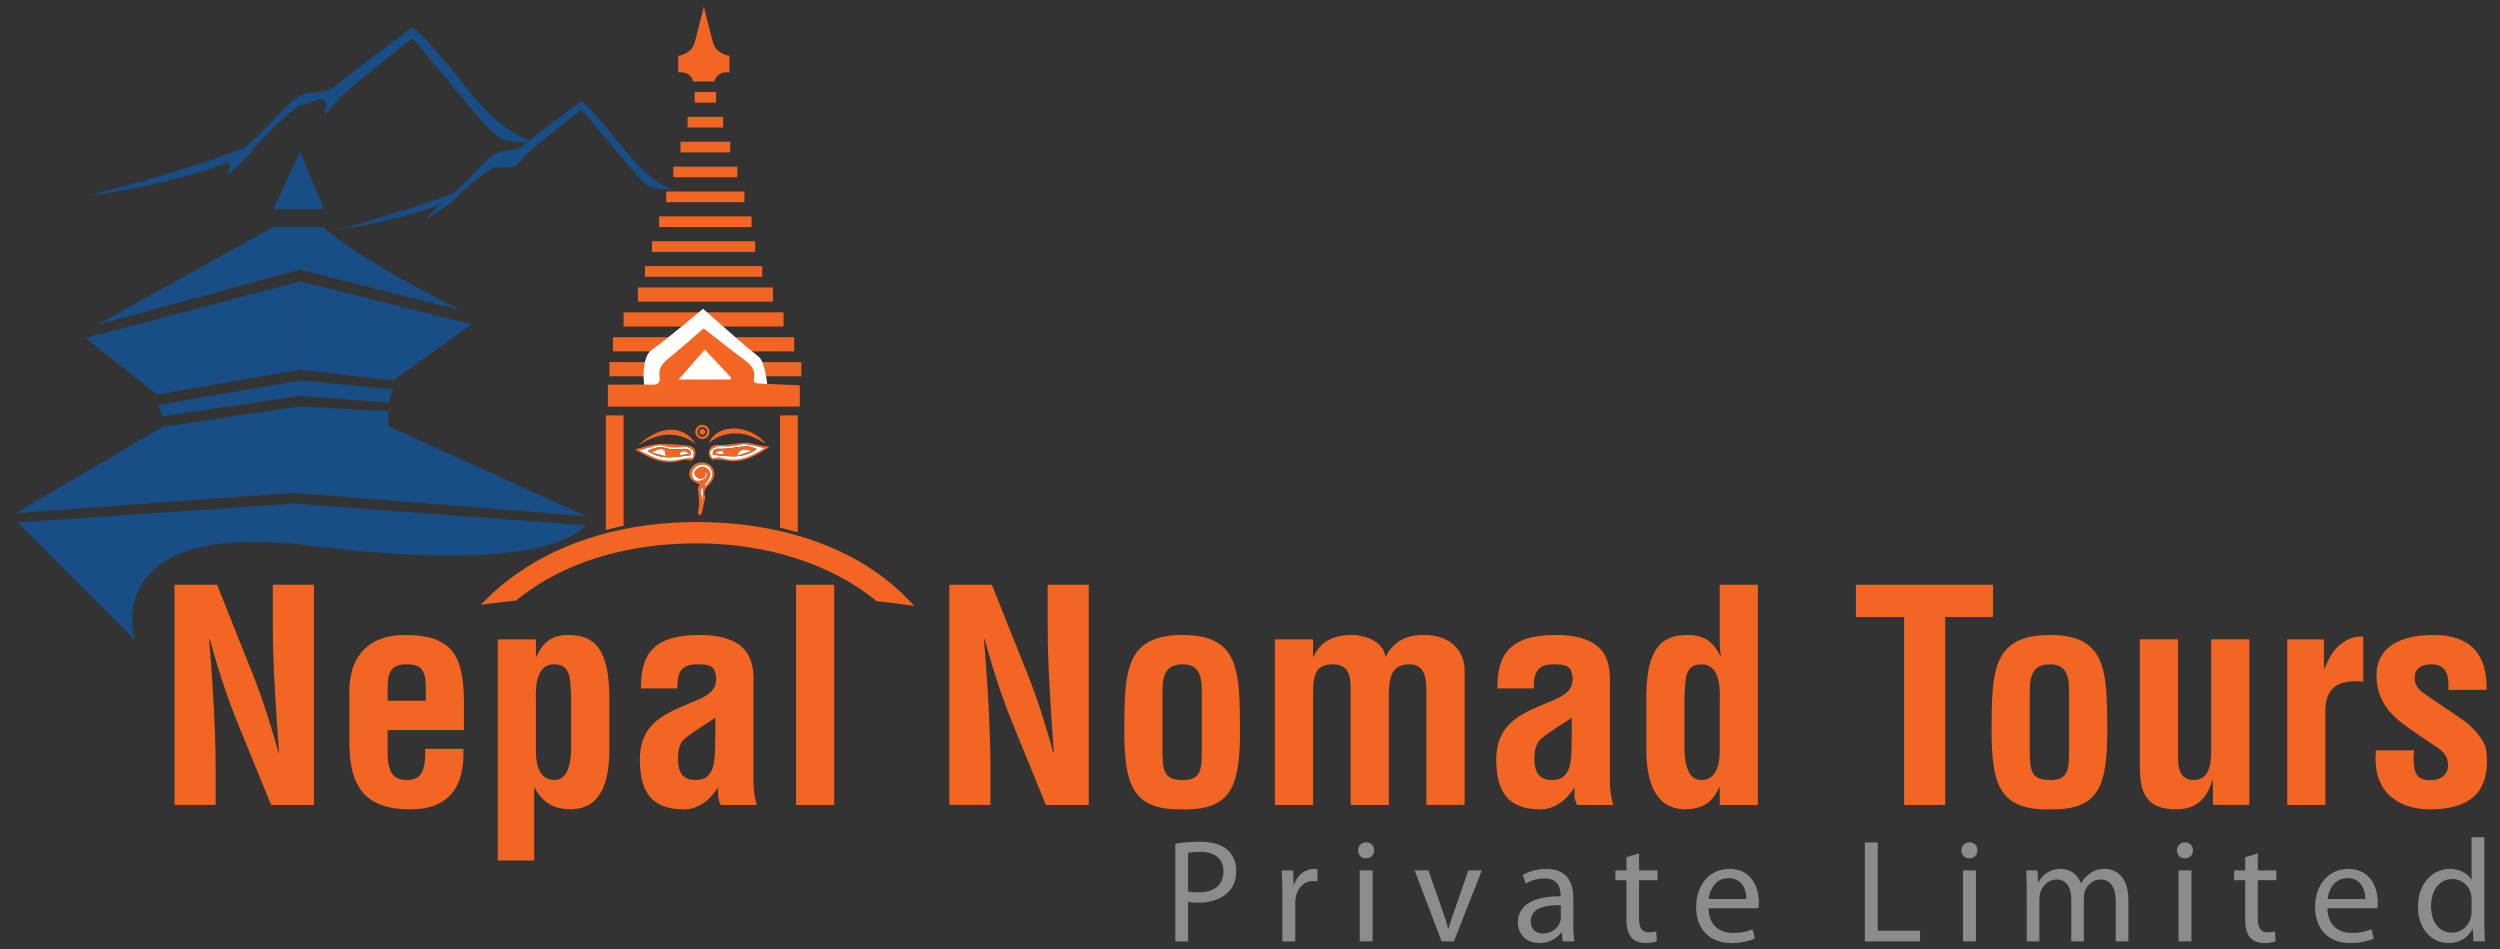 <?xml version="1.0" encoding="utf-8"?>
<!-- Generator: Adobe Illustrator 14.0.0, SVG Export Plug-In . SVG Version: 6.00 Build 43363)  -->
<!DOCTYPE svg PUBLIC "-//W3C//DTD SVG 1.1//EN" "http://www.w3.org/Graphics/SVG/1.1/DTD/svg11.dtd">
<svg version="1.1" id="Layer_1" xmlns="http://www.w3.org/2000/svg" xmlns:xlink="http://www.w3.org/1999/xlink" x="0px" y="0px"
	 width="158px" height="60px" viewBox="0 0 158 60" enable-background="new 0 0 158 60" xml:space="preserve">
<rect x="0" y="0" width="158" height="60" fill="#333333" stroke="none"/>
<g>
	<rect x="43.904" y="5.813" fill-rule="evenodd" clip-rule="evenodd" fill="#F26522" width="1.349" height="0.674"/>
	<rect x="43.455" y="7.385" fill-rule="evenodd" clip-rule="evenodd" fill="#F26522" width="2.246" height="0.674"/>
	<rect x="43.006" y="8.958" fill-rule="evenodd" clip-rule="evenodd" fill="#F26522" width="3.144" height="0.674"/>
	<rect x="42.557" y="10.53" fill-rule="evenodd" clip-rule="evenodd" fill="#F26522" width="4.042" height="0.674"/>
	<rect x="42.107" y="12.103" fill-rule="evenodd" clip-rule="evenodd" fill="#F26522" width="4.942" height="0.674"/>
	<rect x="41.658" y="13.674" fill-rule="evenodd" clip-rule="evenodd" fill="#F26522" width="5.841" height="0.674"/>
	<rect x="41.208" y="15.247" fill-rule="evenodd" clip-rule="evenodd" fill="#F26522" width="6.515" height="0.674"/>
	<rect x="40.76" y="16.819" fill-rule="evenodd" clip-rule="evenodd" fill="#F26522" width="7.412" height="0.674"/>
	<rect x="40.311" y="18.167" fill-rule="evenodd" clip-rule="evenodd" fill="#F26522" width="8.536" height="0.898"/>
	<rect x="39.411" y="19.74" fill-rule="evenodd" clip-rule="evenodd" fill="#F26522" width="10.109" height="0.898"/>
	<rect x="38.738" y="21.312" fill-rule="evenodd" clip-rule="evenodd" fill="#F26522" width="11.456" height="0.898"/>
	<rect x="38.514" y="22.884" fill-rule="evenodd" clip-rule="evenodd" fill="#F26522" width="12.129" height="0.899"/>
	<g>
		<path fill-rule="evenodd" clip-rule="evenodd" fill="#FFFFFF" d="M40.816,25.131c0,0-0.505-2.415,0.393-3.033
			c0.898-0.617,3.22-2.583,3.22-2.583c2.434,2.147,2.321,2.043,3.52,3.033c0.521,0.43,0.618,2.583,0.618,2.583H40.816z"/>
		<path fill="#184E85" d="M33.997,9.028c0,0-1.928-0.153-4.569-3.529c-2.939-3.757-3.393-3.755-3.393-3.755s-4.298,3.167-4.66,3.574
			c-0.363,0.407-1.267,0.543-1.72,0.543c-0.452,0-0.994,0.316-1.447,0.77c-0.453,0.452-2.534,2.669-2.85,2.759
			c-0.317,0.091-2.308,0.859-2.669,0.95c-0.362,0.091-2.986,0.905-3.257,0.996c-0.271,0.091-3.302,0.848-3.845,1.041
			c0,0,4.614-0.542,8.912-2.126c0,0,0.063,0.306-0.136,0.815c0,0,1.493-1.267,1.539-1.493c0.045-0.227,2.76-2.941,3.167-2.941
			s1.085-0.498,1.402-0.316c0.317,0.18,0.029,0.627,0.045,0.859c0.012,0.162,0.814-0.86,1.041-1.086
			c0.227-0.226,4.299-3.574,4.479-3.619c0.181-0.045,0.995,1.221,1.629,1.854c0.633,0.633,3.257,4.208,4.117,4.479
			C32.64,9.073,33.997,9.028,33.997,9.028"/>
		<path fill="#184E85" d="M42.82,11.983c0,0-1.248,0.173-3.5-2.702c-2.252-2.877-2.599-2.877-2.599-2.877s-3.292,2.426-3.569,2.738
			c-0.277,0.311-0.971,0.416-1.317,0.416c-0.347,0-0.763,0.242-1.109,0.589c-0.347,0.347-1.94,2.044-2.184,2.114
			c-0.242,0.069-1.766,0.658-2.044,0.728c-0.277,0.069-2.287,0.693-2.495,0.763c-0.208,0.069-2.46,0.762-2.946,0.796
			c0,0,3.535-0.416,6.827-1.629c0,0-0.549,0.368-0.939,0.961c0,0,1.979-1.308,2.014-1.481c0.034-0.173,2.056-1.833,2.369-1.833
			s1.066,0.072,1.166-0.004c0.389-0.296,0.624-0.659,0.797-0.832c0.173-0.173,3.292-2.737,3.43-2.772
			c0.139-0.034,0.763,0.936,1.248,1.421c0.485,0.485,2.496,3.223,3.154,3.431C41.781,12.018,42.82,11.983,42.82,11.983"/>
		<path fill-rule="evenodd" clip-rule="evenodd" fill="#F26522" d="M50.548,24.353v1.344h-12.13v-1.389h1.101
			c0.559,0,1.119-0.019,1.678,0.007c0.371,0.017,0.552-0.148,0.491-0.486c-0.104-0.564,0.192-0.878,0.586-1.197
			c0.736-0.596,1.441-1.228,2.196-1.876c0.846,0.656,1.678,1.326,2.536,1.958c0.421,0.312,0.759,0.617,0.641,1.206
			c-0.058,0.292,0.156,0.313,0.379,0.321C48.908,24.271,49.609,24.313,50.548,24.353 M46.166,23.988
			c0.015-0.04,0.029-0.081,0.043-0.121c-0.543-0.58-1.087-1.16-1.663-1.773c-0.571,0.651-1.1,1.254-1.663,1.894H46.166z"/>
		<path fill-rule="evenodd" clip-rule="evenodd" fill="#F26522" d="M45.147,5.149c0,0,0.128-0.666,0.957-0.57V3.531
			c0,0-0.854-0.103-1.049-0.864c-0.18-0.703-0.354-1.404-0.572-2.246c-0.219,0.842-0.392,1.543-0.572,2.246
			c-0.194,0.761-1.048,0.864-1.048,0.864v1.048c0.828-0.095,0.956,0.57,0.956,0.57H45.147z"/>
		<path fill-rule="evenodd" clip-rule="evenodd" fill="#F26522" d="M44.217,30.625c-0.176-0.102-0.375-0.17-0.507-0.305
			c-0.194-0.197-0.183-0.455-0.047-0.693c0.168-0.293,0.436-0.43,0.766-0.403c0.605,0.052,0.897,0.648,0.577,1.164
			c-0.058,0.095-0.13,0.182-0.21,0.258c-0.21,0.204-0.357,0.415-0.244,0.735c0.032,0.092-0.02,0.217-0.041,0.324
			c-0.046,0.232-0.092,0.467-0.153,0.695c-0.018,0.065-0.087,0.117-0.132,0.176c-0.04-0.056-0.124-0.12-0.113-0.165
			c0.112-0.501,0.067-0.996,0-1.496C44.098,30.813,44.188,30.696,44.217,30.625 M44.538,30.649c0.018,0.017,0.035,0.032,0.053,0.049
			c0.114-0.141,0.249-0.271,0.339-0.426c0.186-0.323,0.046-0.722-0.283-0.864c-0.331-0.144-0.784,0.059-0.89,0.394
			c-0.088,0.283,0.073,0.592,0.358,0.596c0.162,0.004,0.342-0.099,0.482-0.198c0.063-0.045,0.046-0.2,0.065-0.304
			c-0.026-0.009-0.053-0.017-0.079-0.025c0.043,0.262-0.099,0.401-0.319,0.388c-0.126-0.007-0.303-0.116-0.355-0.227
			c-0.099-0.213,0.072-0.373,0.242-0.47c0.199-0.112,0.414-0.093,0.59,0.073c0.176,0.168,0.2,0.375,0.085,0.582
			C44.747,30.371,44.636,30.506,44.538,30.649 M44.423,31.72v-0.935C44.134,31.07,44.423,31.4,44.423,31.72"/>
		<path fill-rule="evenodd" clip-rule="evenodd" fill="#F26522" d="M44.804,27.989c0.533-1.256,2.594-1.193,3.621,0.07
			c-0.562-0.317-1.115-0.636-1.788-0.664C45.965,27.369,45.368,27.542,44.804,27.989"/>
		<path fill-rule="evenodd" clip-rule="evenodd" fill="#F26522" d="M40.323,28.16c1.333-1.291,2.85-1.341,3.636-0.121
			C42.711,27.154,41.509,27.39,40.323,28.16"/>
		<path fill-rule="evenodd" clip-rule="evenodd" fill="#F26522" d="M45.077,29.117c-0.208-0.153-0.328-0.348-0.264-0.616
			c0.064-0.269,0.293-0.398,0.52-0.381c0.587,0.041,1.152-0.112,1.727-0.139c0.34-0.016,0.688,0.12,1.032,0.181
			c0.16,0.028,0.323,0.041,0.554,0.068c-0.89,0.598-1.739,1.085-2.817,0.867c-0.241-0.05-0.494-0.042-0.741-0.059
			C45.084,29.064,45.081,29.09,45.077,29.117 M48.308,28.325c-0.32-0.074-0.586-0.149-0.857-0.194
			c-0.206-0.035-0.43-0.087-0.624-0.039c-0.426,0.106-0.843,0.156-1.283,0.111c-0.179-0.018-0.391,0.084-0.551,0.188
			c-0.158,0.103-0.125,0.289-0.048,0.452c0.076,0.161,0.181,0.126,0.319,0.09c0.11-0.031,0.244-0.022,0.354,0.012
			C46.617,29.252,47.457,28.881,48.308,28.325"/>
		<path fill-rule="evenodd" clip-rule="evenodd" fill="#F26522" d="M40.13,28.4c0.524-0.126,0.986-0.309,1.456-0.331
			c0.655-0.031,1.32,0.025,1.971,0.11c0.393,0.052,0.508,0.476,0.277,0.801c-0.083,0.119-0.156,0.16-0.318,0.102
			c-0.131-0.05-0.31-0.023-0.454,0.02C41.966,29.43,41.065,28.972,40.13,28.4 M40.398,28.467c0.366,0.174,0.666,0.334,0.979,0.46
			c0.519,0.208,1.054,0.243,1.602,0.106c0.231-0.058,0.472-0.073,0.709-0.106c0.028,0.023,0.055,0.047,0.083,0.07
			c0.02-0.161,0.103-0.353,0.042-0.475c-0.065-0.13-0.257-0.205-0.406-0.284c-0.057-0.031-0.146-0.016-0.218-0.003
			c-0.455,0.081-0.897,0.03-1.343-0.082c-0.125-0.032-0.276-0.009-0.407,0.022C41.118,28.255,40.801,28.353,40.398,28.467"/>
		<path fill-rule="evenodd" clip-rule="evenodd" fill="#FFFFFF" d="M44.538,30.649c0.098-0.144,0.209-0.279,0.29-0.431
			c0.114-0.207,0.09-0.414-0.085-0.582c-0.176-0.167-0.391-0.185-0.59-0.073c-0.17,0.097-0.341,0.257-0.242,0.47
			c0.052,0.111,0.229,0.22,0.355,0.227c0.221,0.013,0.362-0.125,0.319-0.388c0.025,0.009,0.053,0.017,0.079,0.025
			c-0.019,0.104-0.003,0.258-0.065,0.304c-0.14,0.098-0.321,0.201-0.482,0.198c-0.285-0.004-0.446-0.313-0.358-0.596
			c0.106-0.335,0.56-0.538,0.89-0.394c0.329,0.142,0.469,0.541,0.283,0.864c-0.09,0.155-0.225,0.285-0.339,0.426
			C44.572,30.682,44.555,30.666,44.538,30.649"/>
		<path fill-rule="evenodd" clip-rule="evenodd" fill="#FFFFFF" d="M44.423,31.72c0-0.319-0.289-0.649,0-0.935V31.72z"/>
		<path fill-rule="evenodd" clip-rule="evenodd" fill="#FFFFFF" d="M48.308,28.325c-0.851,0.556-1.691,0.927-2.691,0.62
			c-0.11-0.034-0.244-0.043-0.354-0.012c-0.138,0.036-0.243,0.071-0.319-0.09c-0.077-0.164-0.11-0.349,0.048-0.452
			c0.16-0.104,0.373-0.207,0.551-0.188c0.44,0.044,0.857-0.005,1.283-0.111c0.194-0.048,0.418,0.004,0.624,0.039
			C47.722,28.176,47.988,28.251,48.308,28.325 M45.059,28.747c0.958,0.072,1.917,0.292,2.768-0.379
			c-0.222-0.061-0.443-0.181-0.655-0.167c-0.601,0.037-1.189,0.193-1.802,0.158C45.171,28.348,44.999,28.51,45.059,28.747"/>
		<path fill-rule="evenodd" clip-rule="evenodd" fill="#FFFFFF" d="M40.398,28.467c0.402-0.114,0.72-0.212,1.041-0.291
			c0.13-0.031,0.281-0.054,0.407-0.022c0.444,0.113,0.888,0.163,1.343,0.082c0.072-0.012,0.161-0.027,0.218,0.003
			c0.148,0.079,0.341,0.153,0.406,0.284c0.061,0.122-0.022,0.314-0.042,0.475c-0.028-0.023-0.056-0.047-0.084-0.07
			c-0.236,0.034-0.478,0.049-0.708,0.106c-0.547,0.136-1.083,0.102-1.602-0.106C41.064,28.801,40.765,28.641,40.398,28.467
			 M43.671,28.762c0.019-0.236-0.091-0.376-0.351-0.392c-0.173-0.011-0.348,0.024-0.523,0.023c-0.199-0.001-0.416,0.023-0.595-0.042
			c-0.464-0.169-0.873-0.044-1.276,0.139C41.786,29.115,42.735,28.87,43.671,28.762"/>
		<path fill-rule="evenodd" clip-rule="evenodd" fill="#F26522" d="M45.059,28.747C45,28.51,45.171,28.348,45.37,28.359
			c0.613,0.035,1.201-0.121,1.802-0.158c0.212-0.014,0.433,0.106,0.655,0.167C46.975,29.039,46.017,28.819,45.059,28.747
			 M46.54,28.809c0.339-0.112,0.633-0.207,0.928-0.304C46.981,28.336,46.684,28.436,46.54,28.809 M45.192,28.645
			c0.225,0.033,0.448,0.064,0.679,0.098C45.725,28.454,45.502,28.429,45.192,28.645"/>
		<path fill-rule="evenodd" clip-rule="evenodd" fill="#F26522" d="M43.671,28.762c-0.936,0.109-1.885,0.354-2.746-0.273
			c0.403-0.183,0.812-0.308,1.275-0.139c0.18,0.066,0.396,0.041,0.596,0.043c0.175,0.001,0.35-0.035,0.523-0.023
			C43.58,28.385,43.69,28.525,43.671,28.762 M41.19,28.583c0.382,0.106,0.688,0.192,1.039,0.292
			C41.926,28.28,41.902,28.272,41.19,28.583 M43.553,28.667c-0.349-0.223-0.575-0.184-0.636,0.111
			C43.126,28.741,43.334,28.705,43.553,28.667"/>
		<path fill-rule="evenodd" clip-rule="evenodd" fill="#FFFFFF" d="M46.54,28.809c0.144-0.373,0.441-0.473,0.928-0.304
			C47.173,28.602,46.879,28.697,46.54,28.809"/>
		<path fill-rule="evenodd" clip-rule="evenodd" fill="#FFFFFF" d="M45.192,28.645c0.31-0.216,0.533-0.191,0.679,0.098
			C45.64,28.709,45.417,28.678,45.192,28.645"/>
		<path fill-rule="evenodd" clip-rule="evenodd" fill="#FFFFFF" d="M41.19,28.583c0.712-0.312,0.736-0.304,1.039,0.292
			C41.878,28.775,41.572,28.689,41.19,28.583"/>
		<path fill-rule="evenodd" clip-rule="evenodd" fill="#FFFFFF" d="M43.553,28.667c-0.218,0.039-0.427,0.074-0.636,0.111
			C42.978,28.482,43.204,28.443,43.553,28.667"/>
		<path fill="#F26522" d="M44.39,27.747c-0.248,0-0.45-0.201-0.45-0.45s0.202-0.451,0.45-0.451c0.249,0,0.45,0.202,0.45,0.451
			S44.639,27.747,44.39,27.747 M44.39,26.998c-0.166,0-0.3,0.134-0.3,0.299c0,0.165,0.134,0.3,0.3,0.3s0.3-0.135,0.3-0.3
			C44.69,27.132,44.556,26.998,44.39,26.998"/>
		<path fill="#F26522" d="M44.577,27.297c0,0.103-0.083,0.187-0.187,0.187c-0.104,0-0.188-0.084-0.188-0.187
			c0-0.104,0.083-0.188,0.188-0.188C44.494,27.109,44.577,27.193,44.577,27.297"/>
	</g>
	<g>
		<defs>
			<path id="SVGID_1_" d="M41.812,28.82c0.452,0.145,1.146,0.028,1.188,0.007c0.041-0.021,0.104-0.348,0.104-0.348
				c-0.153,0.042-1.132-0.139-1.132-0.139C41.604,28.458,41.812,28.82,41.812,28.82"/>
		</defs>
		<clipPath id="SVGID_2_">
			<use xlink:href="#SVGID_1_"  overflow="visible"/>
		</clipPath>
		<path clip-path="url(#SVGID_2_)" fill="#F26522" d="M42.994,28.657c0,0.224-0.216,0.406-0.483,0.406s-0.483-0.182-0.483-0.406
			c0-0.225,0.216-0.407,0.483-0.407S42.994,28.432,42.994,28.657"/>
	</g>
	<g>
		<defs>
			<path id="SVGID_3_" d="M45.589,28.423c0,0,0.063,0.327,0.104,0.347c0.042,0.021,0.737,0.14,1.189-0.007
				c0,0,0.208-0.361-0.16-0.479C46.722,28.285,45.742,28.465,45.589,28.423"/>
		</defs>
		<clipPath id="SVGID_4_">
			<use xlink:href="#SVGID_3_"  overflow="visible"/>
		</clipPath>
		<path clip-path="url(#SVGID_4_)" fill="#F26522" d="M45.7,28.601c0,0.224,0.216,0.407,0.483,0.407
			c0.268,0,0.484-0.183,0.484-0.407c0-0.225-0.216-0.408-0.484-0.408C45.916,28.193,45.7,28.376,45.7,28.601"/>
	</g>
	<g>
		<path fill="#F26522" d="M57.16,38.208c-0.541-0.075-1.099-0.145-1.655-0.209l-0.066-0.008l-0.052-0.002
			c-2.827-2.344-6.948-3.648-11.308-3.648h-0.078c-4.05,0-7.793,1.031-10.538,2.978c-0.261,0.185-0.524,0.37-0.805,0.604
			l-0.052,0.033l-0.067,0.003c-0.519,0.057-1.021,0.116-1.495,0.179l-0.658,0.088l0.469-0.471c0.552-0.552,1.166-1.037,1.827-1.506
			c2.991-2.121,7.01-3.257,11.315-3.257h0.082c4.338,0,8.346,1.103,11.284,3.165c0.732,0.515,1.402,1.071,1.99,1.688l0.442,0.456
			L57.16,38.208z"/>
		<path fill="#F26522" d="M39.411,26.254h-1.123v7.239c0.45-0.095,0.674-0.181,1.123-0.257V26.254z"/>
		<path fill="#F26522" d="M50.418,26.254h-1.123v7.102c0.449,0.085,0.674,0.179,1.123,0.283V26.254z"/>
		<path fill="#F26522" d="M49.295,34.341h1.123v-0.238c-0.449-0.107-0.674-0.206-1.123-0.294V34.341z"/>
	</g>
	<g>
		<path fill="#F26522" d="M17.244,36.956h2.598v13.918h-2.709l-2.023-4.955c-0.686-1.651-1.244-3.34-1.855-5.53h-0.038
			c0.093,1.151,0.204,2.562,0.278,3.972c0.074,1.392,0.131,2.783,0.131,3.897v2.616h-2.599V36.956h2.691l2.022,5.066
			c0.668,1.613,1.225,3.265,1.856,5.528h0.037c-0.093-1.261-0.186-2.616-0.26-3.951c-0.074-1.337-0.13-2.673-0.13-3.916V36.956z"/>
		<path fill="#F26522" d="M22.086,44.008c-0.111-2.468,1.151-3.878,3.526-3.878c3.359,0,3.711,1.744,3.711,4.602v1.41h-4.825v1.521
			c0.019,1.373,0.538,1.634,1.262,1.634c0.891,0,1.15-0.649,1.113-1.968h2.412c0.094,2.339-0.872,3.823-3.34,3.823
			c-2.783,0-3.916-1.317-3.86-4.397V44.008z M26.911,44.286v-0.91c-0.019-1.057-0.296-1.392-1.262-1.392
			c-1.206,0-1.15,0.929-1.15,1.875v0.427H26.911z"/>
		<path fill="#F26522" d="M33.869,41.503h0.038c0.445-1.021,1.094-1.392,2.097-1.373c1.559,0.036,2.449,0.872,2.505,3.748v3.785
			c-0.056,1.671-0.464,3.489-2.505,3.489c-0.947-0.056-1.615-0.296-2.208-1.355h-0.037v4.584h-2.301V40.408h2.412V41.503z
			 M33.869,47.44c0,1.207,0.39,1.856,1.17,1.856c0.742,0,1.001-0.798,1.057-1.8v-3.489c-0.074-1.039,0.037-2.023-1.095-2.023
			c-1.132,0-1.169,1.485-1.132,2.32V47.44z"/>
		<path fill="#F26522" d="M45.542,50.874c-0.167-0.334-0.186-0.705-0.149-1.077h-0.037c-0.278,0.428-0.594,0.779-0.966,1.002
			c-0.353,0.223-0.742,0.354-1.15,0.354c-1.949,0-2.802-0.983-2.802-3.137c0-2.394,1.689-2.969,3.582-3.748
			c1.02-0.427,1.392-0.892,1.188-1.745c-0.111-0.464-0.482-0.538-1.132-0.538c-1.095,0-1.281,0.576-1.262,1.521h-2.301
			c-0.019-1.984,0.63-3.376,3.656-3.376c3.284,0,3.488,1.726,3.452,3.099v6.18c0,0.5,0.074,0.983,0.204,1.466H45.542z
			 M45.207,45.363c-0.594,0.407-1.318,0.816-1.949,1.335c-0.352,0.297-0.408,0.816-0.408,1.263c0,0.797,0.241,1.336,1.132,1.336
			c1.429,0,1.169-1.8,1.225-2.803V45.363z"/>
		<path fill="#F26522" d="M50.31,50.874V36.956h2.412v13.918H50.31z"/>
		<path fill="#F26522" d="M66.212,36.956h2.598v13.918H66.1l-2.022-4.955c-0.687-1.651-1.243-3.34-1.855-5.53h-0.037
			c0.092,1.151,0.205,2.562,0.278,3.972c0.074,1.392,0.13,2.783,0.13,3.897v2.616h-2.598V36.956h2.691l2.022,5.066
			c0.668,1.613,1.225,3.265,1.856,5.528h0.037c-0.093-1.261-0.186-2.616-0.26-3.951c-0.074-1.337-0.129-2.673-0.129-3.916V36.956z"
			/>
		<path fill="#F26522" d="M71.055,46.013c0.019-3.582,0.056-5.883,3.693-5.883c3.581,0,3.6,2.301,3.619,5.883
			c0.019,3.637-0.501,5.195-3.619,5.14C71.575,51.208,71.036,49.649,71.055,46.013z M73.467,47.46c0,1.279,0.111,1.837,1.28,1.837
			c1.114,0,1.206-0.558,1.206-1.837v-3.489c0-0.983,0-1.986-1.206-1.986c-1.28,0-1.28,1.003-1.28,1.986V47.46z"/>
		<path fill="#F26522" d="M82.986,41.483h0.036c0.539-1.15,1.522-1.317,2.302-1.354c0.891-0.019,2.079,0.37,2.227,1.354h0.038
			c0.463-0.909,1.224-1.354,2.412-1.354c1.781,0,2.56,1.112,2.56,2.226v8.519h-2.412v-7.07c0-0.946-0.092-1.874-1.149-1.819
			c-1.039,0.056-1.226,0.779-1.226,2.005v6.885h-2.412v-7.2c0-0.928-0.074-1.708-1.188-1.689c-1.132,0.019-1.187,0.854-1.187,2.005
			v6.885h-2.413V40.408h2.413V41.483z"/>
		<path fill="#F26522" d="M99.667,50.874c-0.167-0.334-0.185-0.705-0.147-1.077h-0.037c-0.278,0.428-0.594,0.779-0.966,1.002
			c-0.352,0.223-0.742,0.354-1.15,0.354c-1.948,0-2.801-0.983-2.801-3.137c0-2.394,1.688-2.969,3.581-3.748
			c1.02-0.427,1.392-0.892,1.188-1.745c-0.112-0.464-0.482-0.538-1.133-0.538c-1.094,0-1.28,0.576-1.262,1.521h-2.302
			c-0.018-1.984,0.633-3.376,3.656-3.376c3.284,0,3.49,1.726,3.452,3.099v6.18c0,0.5,0.074,0.983,0.205,1.466H99.667z
			 M99.334,45.363c-0.594,0.407-1.317,0.816-1.949,1.335c-0.352,0.297-0.408,0.816-0.408,1.263c0,0.797,0.241,1.336,1.132,1.336
			c1.43,0,1.17-1.8,1.226-2.803V45.363z"/>
		<path fill="#F26522" d="M108.686,49.76h-0.037c-0.464,1.059-1.132,1.337-2.078,1.393c-2.042,0-2.468-1.855-2.523-3.526v-3.785
			c0.056-2.877,0.964-3.675,2.523-3.711c1.021-0.019,1.67,0.333,2.153,1.335h0.036c-0.055-0.313-0.074-0.611-0.074-0.928v-3.581
			h2.412v13.918h-2.412V49.76z M108.686,44.305c0.038-0.835,0-2.32-1.132-2.32s-1.021,0.984-1.095,2.023v3.489
			c0.056,1.002,0.315,1.8,1.058,1.8c0.779,0,1.169-0.649,1.169-1.856V44.305z"/>
		<path fill="#F26522" d="M117.296,36.956h8.666v2.041h-3.024v11.877h-2.599V38.997h-3.043V36.956z"/>
		<path fill="#F26522" d="M125.868,46.013c0.019-3.582,0.056-5.883,3.692-5.883c3.582,0,3.601,2.301,3.619,5.883
			c0.019,3.637-0.501,5.195-3.619,5.14C126.388,51.208,125.849,49.649,125.868,46.013z M128.28,47.46
			c0,1.279,0.111,1.837,1.28,1.837c1.113,0,1.206-0.558,1.206-1.837v-3.489c0-0.983,0-1.986-1.206-1.986
			c-1.28,0-1.28,1.003-1.28,1.986V47.46z"/>
		<path fill="#F26522" d="M139.859,49.315h-0.037c-0.372,1.243-1.077,1.818-2.246,1.837c-1.91,0-2.337-0.983-2.337-2.728v-8.017
			h2.412v7.162c0,0.464-0.02,0.983,0.24,1.393c0.205,0.223,0.427,0.334,0.742,0.334c1.133,0,1.114-1.281,1.114-2.098v-6.791h2.413
			v10.466h-2.302V49.315z"/>
		<path fill="#F26522" d="M146.873,42.263h0.037c0.298-0.76,0.594-1.188,0.945-1.484c0.688-0.575,1.151-0.538,1.504-0.557v2.858
			c-1.336-0.13-2.356,0.204-2.394,1.744v6.05h-2.413V40.408h2.32V42.263z"/>
		<path fill="#F26522" d="M152.569,47.422c-0.186,1.93,0.557,1.875,1.113,1.875c0.687,0,1.169-0.501,1.002-1.17
			c-0.037-0.593-0.723-0.928-1.188-1.243l-1.317-0.91c-1.206-0.833-1.985-1.799-1.985-3.303c0-1.614,1.279-2.541,3.6-2.541
			c2.338,0,3.415,1.225,3.358,3.47h-2.411c0.054-1.169-0.278-1.615-1.113-1.615c-0.576,0-1.021,0.261-1.021,0.854
			c0,0.612,0.444,0.891,0.908,1.206l1.968,1.336c0.611,0.353,1.578,1.354,1.65,2.06c0.205,1.819-0.24,3.712-3.581,3.712
			c-1.28,0-3.675-0.539-3.396-3.73H152.569z"/>
	</g>
	<g>
		<polygon fill="#184E85" points="18.961,9.578 20.483,13.225 17.274,13.225 		"/>
		<path fill="#184E85" d="M29.086,19.609c0,0-6.92-3.463-8.604-5.26h-3.208L6.148,20.525l12.813-3.479L29.086,19.609z"/>
		<polygon fill="#184E85" points="29.809,20.496 18.971,17.784 18.971,23.365 24.856,24.048 		"/>
		<polygon fill="#184E85" points="5.401,21.356 9.917,24.939 18.971,23.365 18.971,17.784 		"/>
		<polygon fill="#184E85" points="24.829,24.607 24.554,25.45 18.973,25.023 10.27,26.31 9.995,25.59 18.973,24.042 		"/>
		<polygon fill="#184E85" points="24.531,25.987 24.555,26.948 37.045,32.625 18.533,31.146 1,32.432 10.292,26.97 18.877,25.689 		
			"/>
		<path fill-rule="evenodd" clip-rule="evenodd" fill="#184E85" d="M37.007,33.197l-18.405-1.373L1.112,33.016l7.402,7.423
			c0,0-2.352-7.6,11.004-5.959C33.28,36.171,36.275,34.021,37.007,33.197"/>
	</g>
	<g>
		<path fill="#8A8C8E" d="M74.28,53.319c0.39-0.065,0.9-0.121,1.55-0.121c0.798,0,1.382,0.186,1.753,0.52
			c0.334,0.298,0.547,0.752,0.547,1.309c0,0.566-0.167,1.011-0.482,1.336c-0.437,0.454-1.123,0.687-1.912,0.687
			c-0.241,0-0.464-0.009-0.65-0.056v2.505H74.28V53.319z M75.087,56.335c0.176,0.045,0.399,0.064,0.668,0.064
			c0.974,0,1.568-0.481,1.568-1.327c0-0.835-0.594-1.233-1.475-1.233c-0.353,0-0.622,0.028-0.761,0.064V56.335z"/>
		<path fill="#8A8C8E" d="M81.044,56.409c0-0.528-0.009-0.983-0.037-1.401h0.714l0.037,0.892h0.028
			c0.203-0.604,0.705-0.984,1.252-0.984c0.085,0,0.148,0.009,0.224,0.019v0.771c-0.084-0.02-0.167-0.02-0.278-0.02
			c-0.575,0-0.984,0.428-1.095,1.039c-0.02,0.112-0.028,0.251-0.028,0.381v2.394h-0.816V56.409z"/>
		<path fill="#8A8C8E" d="M86.843,53.746c0,0.278-0.195,0.5-0.52,0.5c-0.297,0-0.491-0.222-0.491-0.5
			c0-0.277,0.204-0.511,0.509-0.511C86.638,53.235,86.843,53.459,86.843,53.746z M85.933,59.498v-4.49h0.817v4.49H85.933z"/>
		<path fill="#8A8C8E" d="M90.274,55.008l0.882,2.514c0.148,0.418,0.27,0.79,0.362,1.16h0.027c0.103-0.37,0.232-0.742,0.382-1.16
			l0.872-2.514h0.854l-1.765,4.49h-0.779l-1.707-4.49H90.274z"/>
		<path fill="#8A8C8E" d="M99.433,58.422c0,0.391,0.019,0.771,0.064,1.076h-0.732L98.7,58.933h-0.028
			c-0.251,0.352-0.733,0.668-1.373,0.668c-0.91,0-1.374-0.64-1.374-1.289c0-1.086,0.966-1.68,2.701-1.67v-0.094
			c0-0.362-0.103-1.04-1.021-1.03c-0.426,0-0.862,0.122-1.178,0.334l-0.186-0.547c0.37-0.232,0.919-0.39,1.484-0.39
			c1.373,0,1.707,0.937,1.707,1.828V58.422z M98.643,57.207c-0.889-0.019-1.9,0.139-1.9,1.012c0,0.537,0.353,0.779,0.761,0.779
			c0.593,0,0.975-0.372,1.104-0.753c0.027-0.092,0.036-0.185,0.036-0.259V57.207z"/>
		<path fill="#8A8C8E" d="M103.589,53.931v1.077h1.169v0.622h-1.169v2.421c0,0.557,0.157,0.873,0.613,0.873
			c0.222,0,0.353-0.02,0.473-0.057l0.036,0.622c-0.156,0.057-0.408,0.111-0.724,0.111c-0.38,0-0.687-0.13-0.881-0.343
			c-0.223-0.251-0.315-0.65-0.315-1.179V55.63h-0.696v-0.622h0.696v-0.834L103.589,53.931z"/>
		<path fill="#8A8C8E" d="M107.977,57.401c0.019,1.104,0.715,1.56,1.54,1.56c0.585,0,0.947-0.103,1.244-0.232l0.148,0.584
			c-0.287,0.13-0.789,0.288-1.503,0.288c-1.382,0-2.209-0.919-2.209-2.272c0-1.355,0.798-2.413,2.106-2.413
			c1.476,0,1.856,1.28,1.856,2.106c0,0.167-0.01,0.287-0.028,0.38H107.977z M110.37,56.816c0.01-0.51-0.213-1.317-1.131-1.317
			c-0.835,0-1.188,0.752-1.253,1.317H110.37z"/>
		<path fill="#8A8C8E" d="M117.857,53.244h0.816v5.578h2.673v0.676h-3.489V53.244z"/>
		<path fill="#8A8C8E" d="M124.974,53.746c0,0.278-0.194,0.5-0.52,0.5c-0.297,0-0.492-0.222-0.492-0.5
			c0-0.277,0.205-0.511,0.512-0.511C124.77,53.235,124.974,53.459,124.974,53.746z M124.064,59.498v-4.49h0.816v4.49H124.064z"/>
		<path fill="#8A8C8E" d="M128.091,56.223c0-0.472-0.019-0.844-0.037-1.215h0.714l0.038,0.733h0.028
			c0.25-0.427,0.667-0.826,1.419-0.826c0.603,0,1.067,0.371,1.262,0.899h0.019c0.139-0.259,0.324-0.444,0.511-0.584
			c0.27-0.204,0.556-0.315,0.983-0.315c0.603,0,1.484,0.39,1.484,1.948v2.635h-0.798v-2.533c0-0.871-0.325-1.382-0.975-1.382
			c-0.474,0-0.825,0.344-0.973,0.733c-0.039,0.12-0.066,0.26-0.066,0.407v2.774h-0.797v-2.69c0-0.714-0.315-1.225-0.938-1.225
			c-0.501,0-0.881,0.408-1.012,0.816c-0.046,0.111-0.064,0.26-0.064,0.399v2.699h-0.798V56.223z"/>
		<path fill="#8A8C8E" d="M138.594,53.746c0,0.278-0.194,0.5-0.52,0.5c-0.297,0-0.493-0.222-0.493-0.5
			c0-0.277,0.205-0.511,0.512-0.511C138.39,53.235,138.594,53.459,138.594,53.746z M137.685,59.498v-4.49h0.815v4.49H137.685z"/>
		<path fill="#8A8C8E" d="M142.694,53.931v1.077h1.169v0.622h-1.169v2.421c0,0.557,0.158,0.873,0.612,0.873
			c0.222,0,0.353-0.02,0.474-0.057l0.036,0.622c-0.157,0.057-0.407,0.111-0.724,0.111c-0.38,0-0.687-0.13-0.881-0.343
			c-0.223-0.251-0.315-0.65-0.315-1.179V55.63H141.2v-0.622h0.696v-0.834L142.694,53.931z"/>
		<path fill="#8A8C8E" d="M147.092,57.401c0.02,1.104,0.715,1.56,1.54,1.56c0.585,0,0.946-0.103,1.243-0.232l0.148,0.584
			c-0.288,0.13-0.788,0.288-1.503,0.288c-1.383,0-2.208-0.919-2.208-2.272c0-1.355,0.799-2.413,2.106-2.413
			c1.475,0,1.855,1.28,1.855,2.106c0,0.167-0.01,0.287-0.028,0.38H147.092z M149.485,56.816c0.01-0.51-0.212-1.317-1.132-1.317
			c-0.834,0-1.188,0.752-1.252,1.317H149.485z"/>
		<path fill="#8A8C8E" d="M157.01,52.91v5.429c0,0.399,0.019,0.854,0.037,1.159h-0.724l-0.037-0.779h-0.028
			c-0.24,0.502-0.779,0.882-1.512,0.882c-1.086,0-1.931-0.919-1.931-2.282c-0.009-1.495,0.929-2.403,2.014-2.403
			c0.696,0,1.15,0.324,1.355,0.678h0.019V52.91H157.01z M156.203,56.836c0-0.103-0.009-0.241-0.038-0.343
			c-0.119-0.512-0.565-0.938-1.178-0.938c-0.844,0-1.346,0.742-1.346,1.726c0,0.909,0.454,1.661,1.327,1.661
			c0.548,0,1.049-0.372,1.196-0.975c0.029-0.111,0.038-0.223,0.038-0.352V56.836z"/>
	</g>
</g>
</svg>
